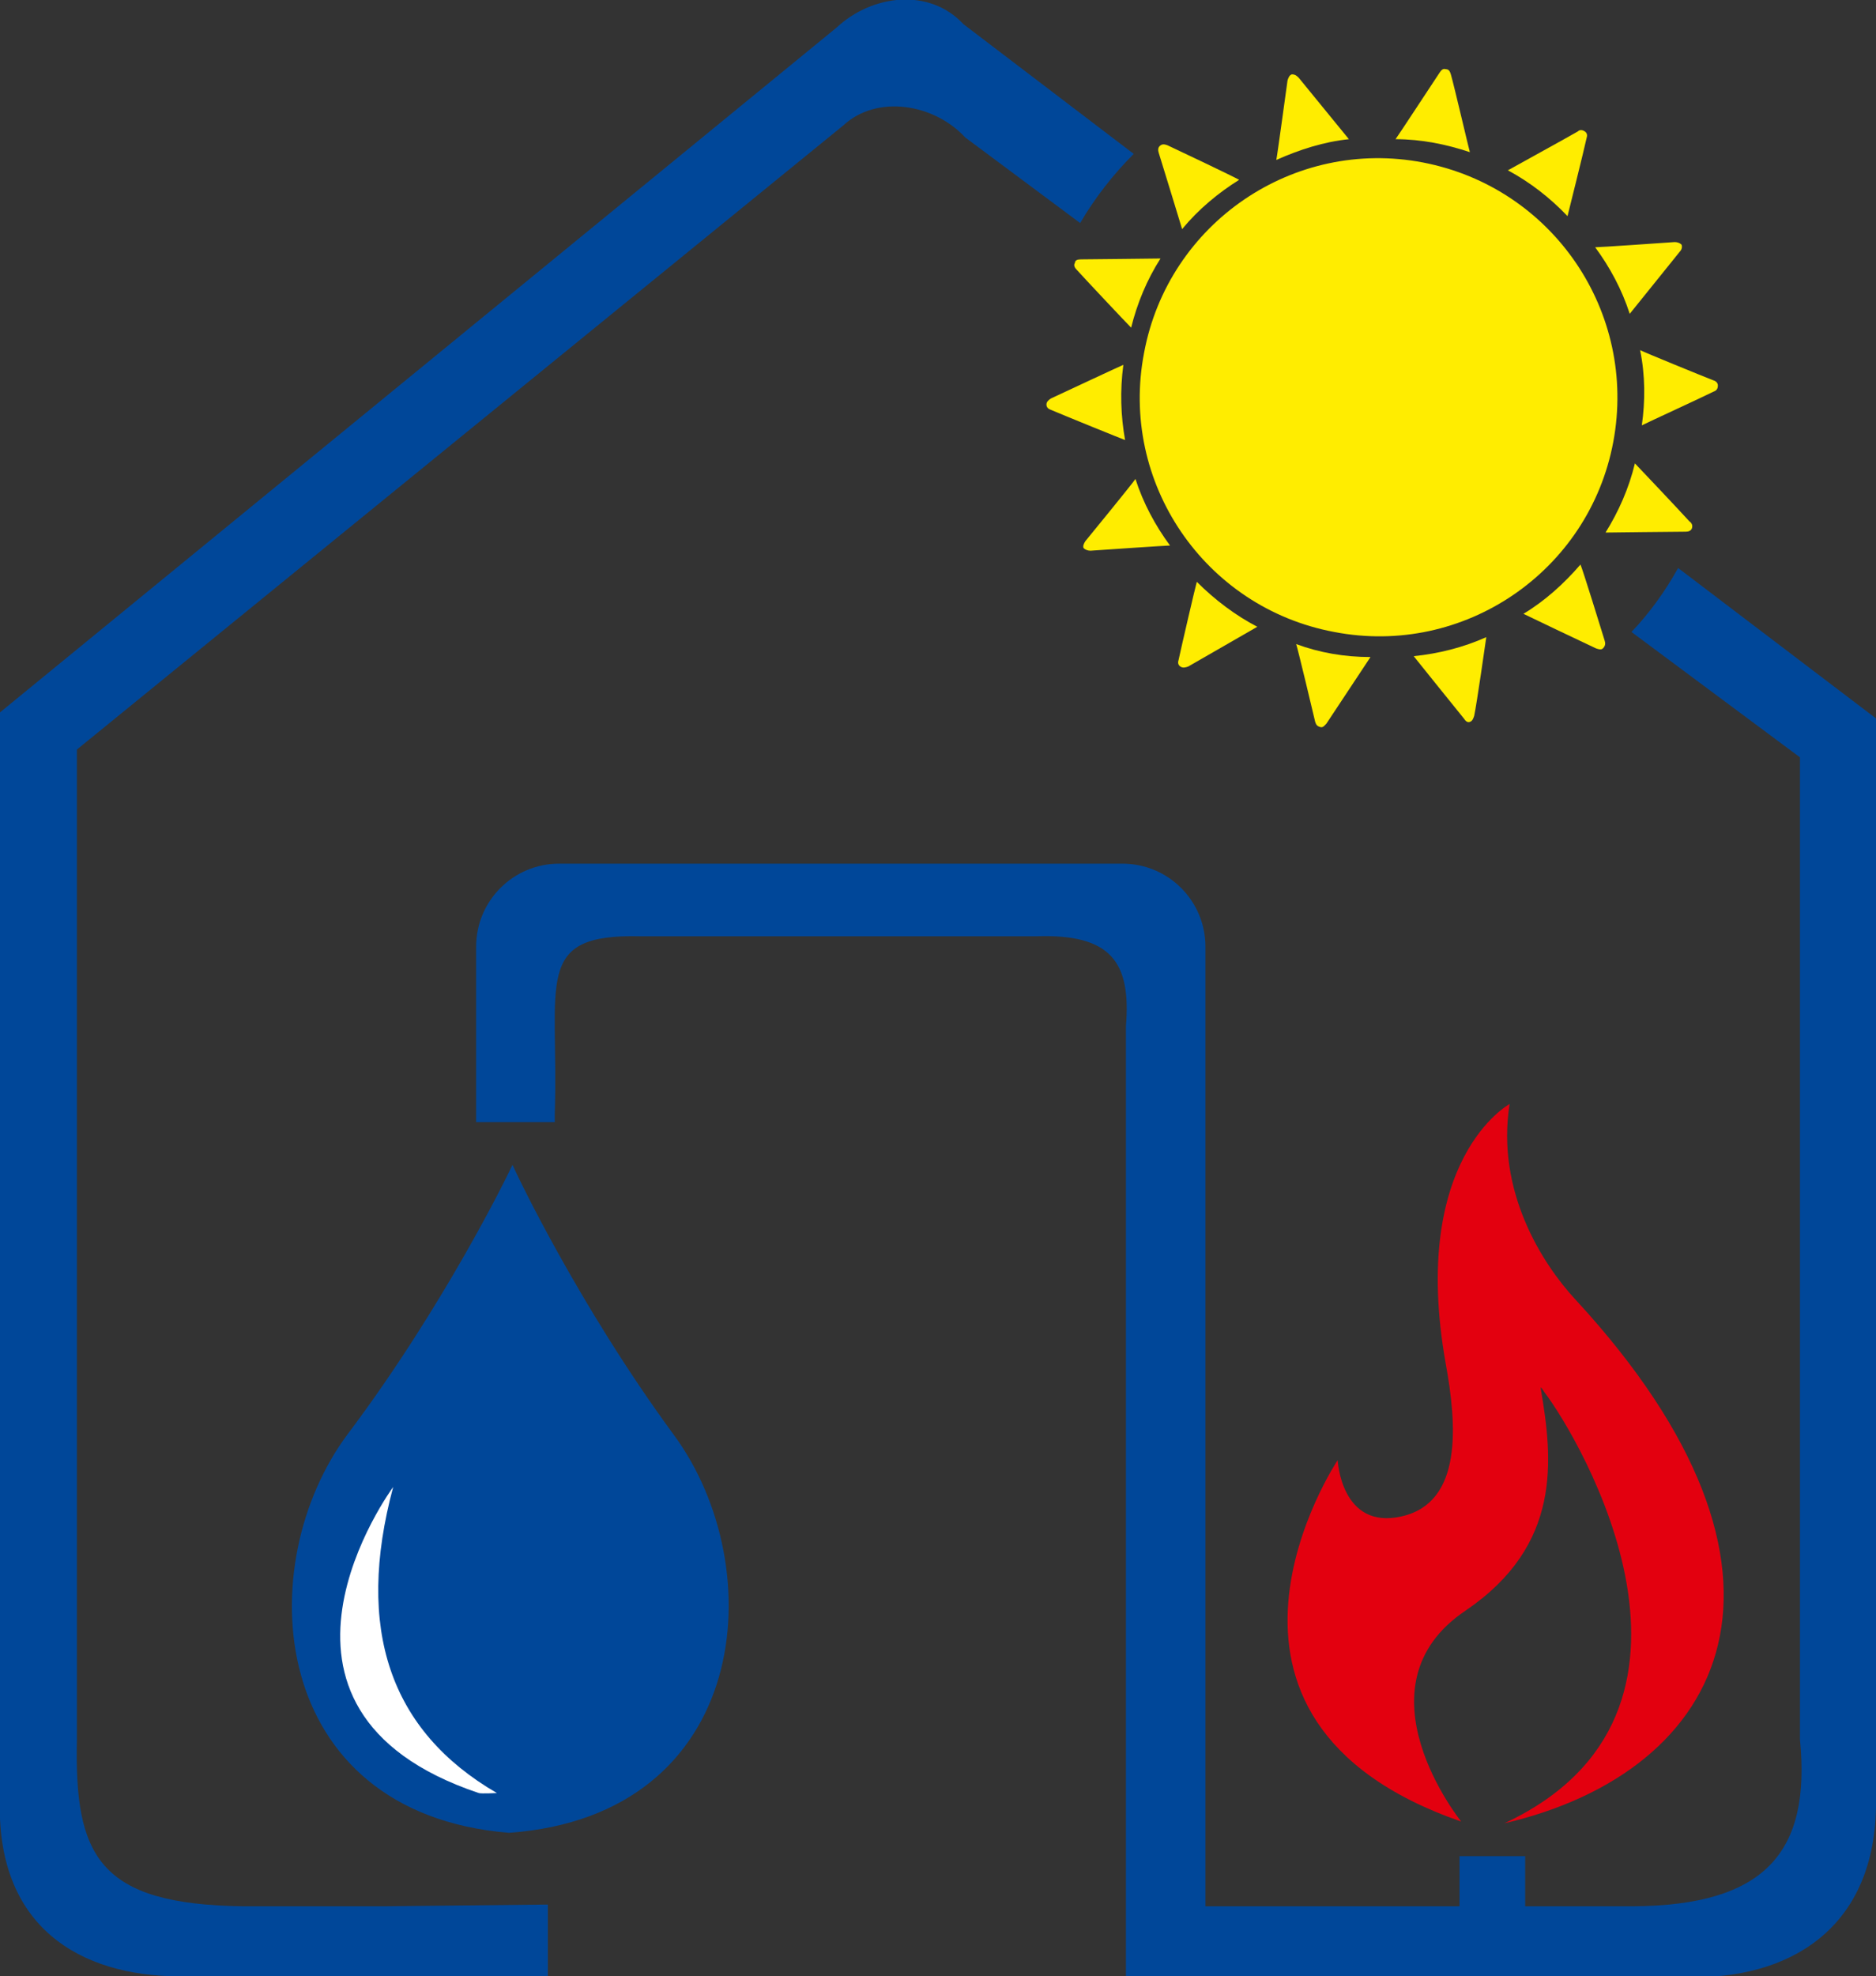 <?xml version="1.0" encoding="utf-8"?>
<!-- Generator: Adobe Illustrator 27.3.1, SVG Export Plug-In . SVG Version: 6.00 Build 0)  -->
<svg version="1.1" xmlns="http://www.w3.org/2000/svg" xmlns:xlink="http://www.w3.org/1999/xlink" x="0px" y="0px"
	 viewBox="0 0 217.1 228.6" style="enable-background:new 0 0 217.1 228.6;" xml:space="preserve">
<rect x="0" y="0" width="217.1" height="228.6" fill="#333333" stroke="none"/>
<style type="text/css">
	.st0{fill:#E3000F;}
	.st1{fill:#004799;stroke:#004799;stroke-miterlimit:3.864;}
	.st2{fill-rule:evenodd;clip-rule:evenodd;fill:#FFFFFF;}
	.st3{fill:#004799;}
	.st4{fill:#FFED00;}
</style>
<g id="Hilfslinien_anzeigen">
</g>
<g id="Ebene-1">
</g>
<g id="Ebene_4">
</g>
<g id="Ebene_3">
	<g>
		<path class="st0" d="M182.3,150.3c-3.8-4.1-9.2-12.5-7.6-22.6c0,0-11.6,6.3-7.4,30c1.3,7.1,2,16.1-5.1,17.7
			c-7,1.6-7.4-6.5-7.4-6.5s-20,29.9,14.3,41.8c0,0-12.6-15.6,0.5-24.4c11.2-7.6,10.1-17.5,8.7-25.7c0,0-0.1-0.4,0.4,0.4
			c4.2,5.5,22.8,37.1-4.6,49.9C199.9,204.9,211.5,181.9,182.3,150.3z"/>
		<path class="st1" d="M58.9,211.5c27.5-2,29.8-30.1,18.7-45.2c-11.1-15.1-18.3-30.4-18.3-30.4s-7.4,15.3-18.6,30.2
			C29.5,181,31.4,209.2,58.9,211.5z"/>
		<g>
			<path class="st2" d="M45.5,172c0,0-19,25.7,9.9,35.4c0.3,0.1,2.1,0,2.1,0C45.1,200.2,41.1,188.4,45.5,172z"/>
		</g>
		<rect x="168.9" y="214.7" class="st3" width="7.6" height="8.2"/>
		<path class="st3" d="M217.1,207.8l0-124.7l-22.9-17.4c-1.5,2.7-3.3,5.2-5.4,7.4l19.5,14.5v113.6c1.3,13.1-4.1,19.2-19.3,19.3
			h-49.5v-111c0-5.3-4.3-9.6-9.6-9.6H64.7c-5.3,0-9.6,4.3-9.6,9.6v20.3l9.1,0l0-0.9c0.5-15.3-2.6-20.9,9.9-20.6l45.8,0
			c8.7-0.3,11,3,10.4,10.4v110h66.1C207.8,228.6,217.4,222.5,217.1,207.8z"/>
		<path class="st3" d="M111.5,2.8c-3.9-4.2-10.5-3.5-14.7,0.4L0,82.4v125.4c-0.6,15.1,9.3,20.8,20.8,20.8h42.6v-8.3l-19,0.2H28.2
			c-16.8-0.2-19.6-5.8-19.3-19.3V86.7l88.7-72.2c3.9-3.6,10.5-2.5,14.1,1.4l13.3,9.9c1.7-2.9,3.8-5.6,6.2-8L111.5,2.8z"/>
		<g>
			<path class="st4" d="M152.2,83.5c-0.3-1.3-2-8.4-2.2-9c2.7,1,5.6,1.5,8.6,1.5c-0.4,0.6-4.3,6.5-5.1,7.7c-0.2,0.2-0.4,0.5-0.7,0.4
				C152.4,84,152.3,83.8,152.2,83.5z"/>
			<path class="st4" d="M166.6,8.4c-0.8,1.2-4.8,7.3-5.1,7.7c3,0,5.9,0.6,8.6,1.5c-0.1-0.3-1.8-7.6-2.2-9c-0.1-0.3-0.2-0.6-0.6-0.6
				C167,7.9,166.8,8.1,166.6,8.4z"/>
			<g>
				<path class="st4" d="M169.4,83.1c-0.9-1.1-5.4-6.7-5.8-7.2c2.9-0.3,5.7-1,8.4-2.2c-0.1,0.7-1.1,7.7-1.4,9.1
					c-0.1,0.3-0.2,0.6-0.5,0.7C169.8,83.6,169.6,83.4,169.4,83.1z"/>
				<path class="st4" d="M182.6,15.2c-1.2,0.7-7.4,4.1-8.1,4.5c2.6,1.4,4.9,3.2,6.9,5.3c0.1-0.4,1.9-7.6,2.2-9
					c0.1-0.3,0.1-0.6-0.2-0.8C183.1,15,182.8,15,182.6,15.2z"/>
				<path class="st4" d="M193.8,28c-1.4,0.1-8.6,0.6-9.2,0.6c1.7,2.3,3.1,4.9,4,7.7c0.5-0.6,4.9-6.1,5.8-7.2
					c0.2-0.2,0.3-0.5,0.2-0.8C194.4,28.1,194.1,28,193.8,28z"/>
				<path class="st4" d="M198.3,44c-1.3-0.5-7.9-3.2-8.5-3.5c0.6,2.9,0.6,5.9,0.2,8.7c0.8-0.4,7.1-3.3,8.3-3.9
					c0.3-0.1,0.5-0.3,0.5-0.7C198.8,44.3,198.6,44.1,198.3,44z"/>
				<path class="st4" d="M185.7,74.1c-0.4-1.3-2.5-8.1-2.8-8.8c-1.9,2.2-4.1,4.2-6.6,5.7c0.4,0.2,7.1,3.4,8.4,4
					c0.3,0.1,0.6,0.2,0.8,0C185.8,74.7,185.8,74.4,185.7,74.1z"/>
				<path class="st4" d="M195.5,60.3c-0.9-1-6-6.4-6.3-6.7c-0.7,2.9-1.9,5.6-3.4,8c0.3,0,7.8-0.1,9.3-0.1c0.3,0,0.6-0.1,0.7-0.4
					C195.9,60.8,195.8,60.5,195.5,60.3z"/>
			</g>
			<g>
				<path class="st4" d="M137.5,77.1c1.2-0.7,7.5-4.3,8-4.6c-2.5-1.3-4.9-3.1-7-5.2c-0.2,0.7-1.8,7.6-2.1,9
					c-0.1,0.3-0.1,0.6,0.2,0.8C136.9,77.3,137.2,77.2,137.5,77.1z"/>
				<path class="st4" d="M150.3,9c0.9,1.1,5.4,6.6,5.8,7.1c-2.9,0.3-5.7,1.2-8.4,2.4c0.1-0.4,1.1-7.8,1.3-9.2
					c0.1-0.3,0.2-0.6,0.5-0.7C149.9,8.6,150.1,8.8,150.3,9z"/>
				<path class="st4" d="M135.1,16.8c1.3,0.6,7.8,3.7,8.3,4c-2.4,1.5-4.7,3.4-6.6,5.7c-0.2-0.7-2.3-7.5-2.7-8.8
					c-0.1-0.3-0.1-0.6,0.1-0.8C134.5,16.6,134.8,16.7,135.1,16.8z"/>
				<path class="st4" d="M125.1,30c1.4,0,8.6-0.1,9.2-0.1c-1.6,2.5-2.7,5.2-3.4,8c-0.6-0.6-5.4-5.7-6.3-6.7
					c-0.2-0.2-0.4-0.5-0.2-0.8C124.4,30.1,124.7,30,125.1,30z"/>
				<path class="st4" d="M125.6,62.6c0.9-1.1,5.4-6.6,5.8-7.2c0.9,2.8,2.3,5.4,4,7.7c-0.4,0-7.8,0.5-9.2,0.6c-0.3,0-0.6-0.1-0.8-0.3
					C125.3,63.2,125.4,62.9,125.6,62.6z"/>
				<path class="st4" d="M121.6,46.1c1.3-0.6,7.9-3.7,8.4-3.9c-0.4,3-0.3,5.9,0.2,8.7c-0.3-0.1-7.2-2.9-8.6-3.5
					c-0.3-0.1-0.5-0.3-0.5-0.6C121.1,46.5,121.3,46.3,121.6,46.1z"/>
			</g>
		</g>
		<path class="st4" d="M164.7,18.8c-15-2.9-29.5,7-32.3,22c-2.9,15,7,29.5,22,32.3c15,2.9,29.5-7,32.3-22
			C189.5,36.1,179.7,21.7,164.7,18.8z"/>
	</g>
</g>
</svg>
